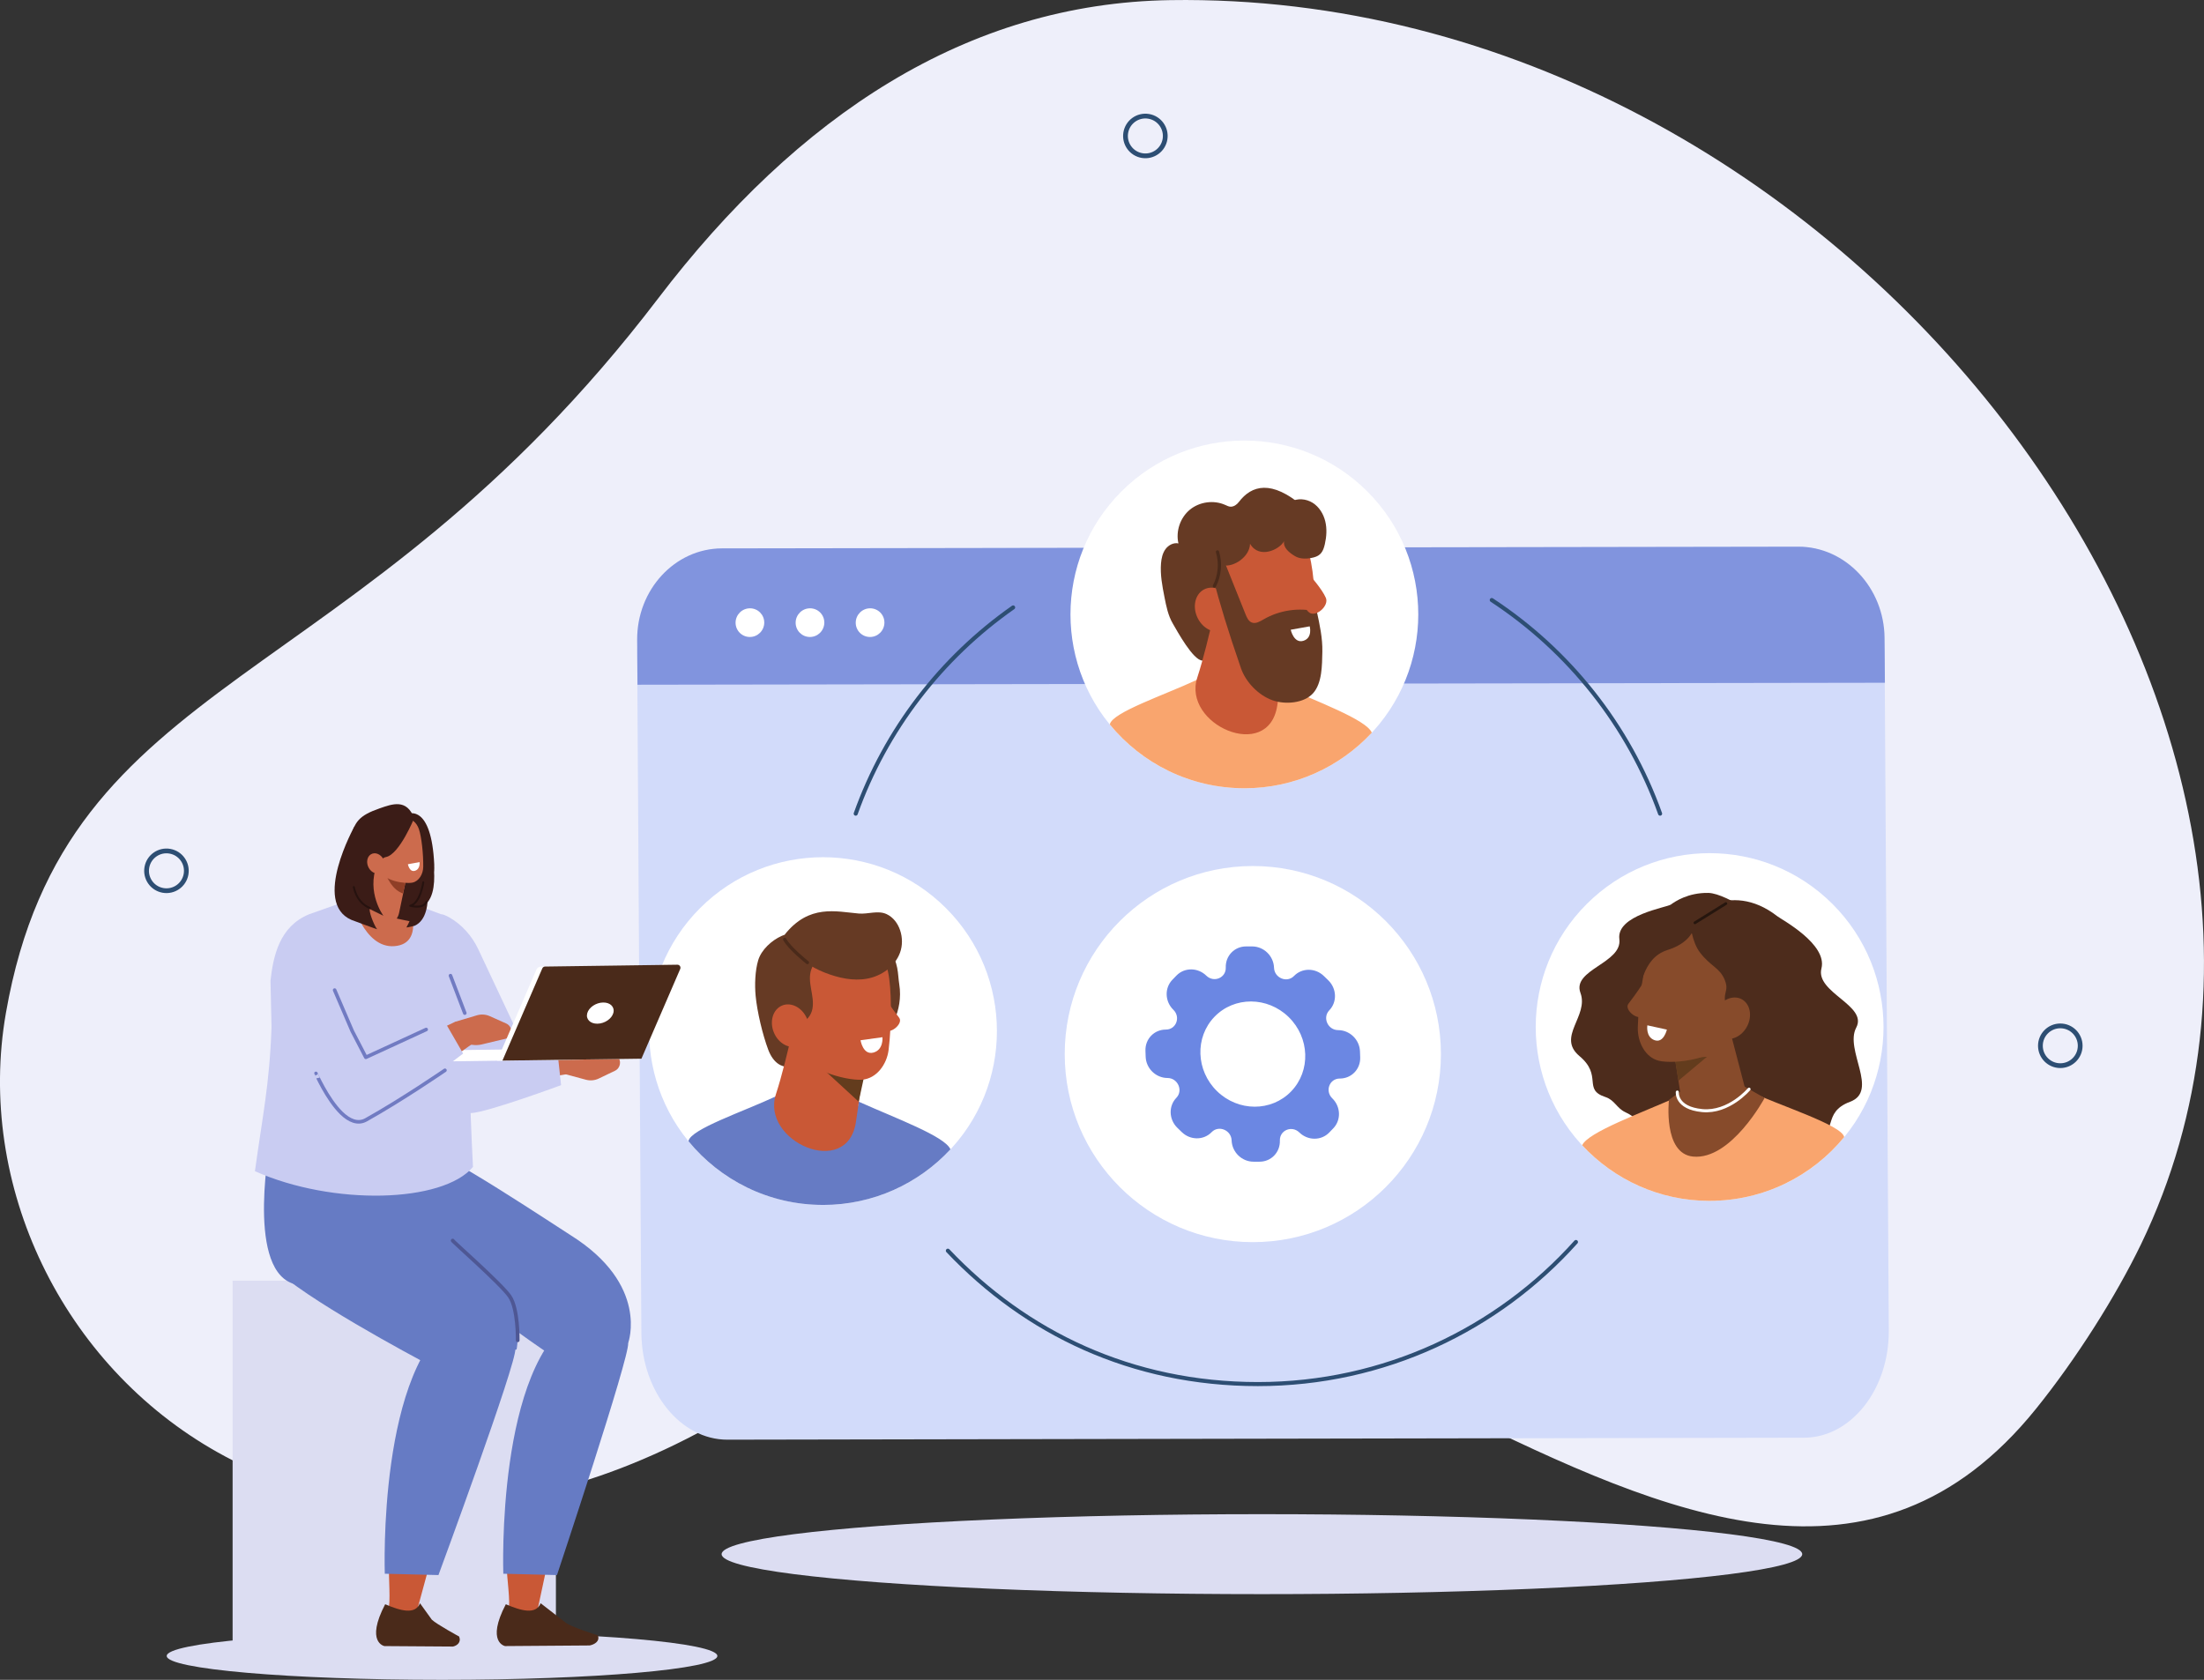 <?xml version="1.0" encoding="UTF-8"?>
<svg id="Layer_2" data-name="Layer 2" xmlns="http://www.w3.org/2000/svg" viewBox="0 0 925.32 705.39">
  <rect x="0" y="0" width="925.32" height="705.39" fill="#333333" stroke="none"/>
  <defs>
    <style>
      .cls-1, .cls-2, .cls-3, .cls-4, .cls-5, .cls-6, .cls-7, .cls-8, .cls-9, .cls-10, .cls-11, .cls-12, .cls-13, .cls-14, .cls-15, .cls-16, .cls-17, .cls-18, .cls-19, .cls-20 {
        fill-rule: evenodd;
      }

      .cls-1, .cls-21, .cls-5, .cls-6, .cls-22, .cls-7, .cls-23, .cls-8, .cls-24, .cls-9, .cls-10, .cls-25, .cls-26, .cls-27, .cls-28, .cls-12, .cls-29, .cls-13, .cls-14, .cls-15, .cls-30, .cls-16, .cls-17, .cls-18, .cls-31, .cls-20 {
        stroke-width: 0px;
      }

      .cls-1, .cls-25 {
        fill: #4d2c1c;
      }

      .cls-2, .cls-3, .cls-4, .cls-32, .cls-33, .cls-34, .cls-11, .cls-35, .cls-36, .cls-19 {
        fill: none;
        stroke-linecap: round;
      }

      .cls-2, .cls-3, .cls-33, .cls-34, .cls-11, .cls-36 {
        stroke-linejoin: round;
      }

      .cls-2, .cls-34 {
        stroke: #717bc2;
        stroke-width: 1.51px;
      }

      .cls-21, .cls-13 {
        fill: #663a24;
      }

      .cls-3 {
        stroke: #26120f;
        stroke-width: .83px;
      }

      .cls-4 {
        stroke-width: 1.39px;
      }

      .cls-4, .cls-32, .cls-35, .cls-19 {
        stroke-miterlimit: 10;
      }

      .cls-4, .cls-19 {
        stroke: #4a2a1a;
      }

      .cls-5, .cls-22 {
        fill: #c95836;
      }

      .cls-6 {
        fill: #633c1d;
      }

      .cls-32 {
        stroke-width: 2px;
      }

      .cls-32, .cls-35 {
        stroke: #2d4e73;
      }

      .cls-33 {
        stroke: #26160e;
        stroke-width: 1.16px;
      }

      .cls-7, .cls-29 {
        fill: #dcddf2;
      }

      .cls-23, .cls-18 {
        fill: #667bc4;
      }

      .cls-8 {
        fill: #874b2b;
      }

      .cls-24 {
        fill: #6b87e3;
      }

      .cls-9 {
        fill: #8f3e26;
      }

      .cls-10 {
        fill: #3b1c17;
      }

      .cls-26 {
        fill: #d2dbfa;
      }

      .cls-27, .cls-17 {
        fill: #cc6b4d;
      }

      .cls-28 {
        fill: #8194de;
      }

      .cls-11 {
        stroke: #fff;
        stroke-width: 1.27px;
      }

      .cls-12, .cls-30 {
        fill: #fff;
      }

      .cls-14 {
        fill: #c9ccf2;
      }

      .cls-15 {
        fill: #873b24;
      }

      .cls-35 {
        stroke-width: 1.71px;
      }

      .cls-16 {
        fill: #4a2a1a;
      }

      .cls-36 {
        stroke: #4e5794;
        stroke-width: 1.55px;
      }

      .cls-19 {
        stroke-width: 1.35px;
      }

      .cls-31 {
        fill: #eeeffa;
      }

      .cls-20 {
        fill: #f9a56e;
      }
    </style>
  </defs>
  <g id="image">
    <path class="cls-31" d="M898.84,522.56C1005.32,302.21,774.69-4.29,491.34.05c-85.41,1.31-156.58,48.59-215.03,125.27C148.32,293.25,27.77,280.65,2.49,425.32c-25.28,144.67,145.1,302.43,352.15,135.27,151.34-122.18,365.43,197.72,500.03,31.14,16.99-21.03,33.66-47.43,44.17-69.17Z"/>
    <g>
      <path class="cls-26" d="M757.39,603.72l-451.97.83c-19.73.04-36-20.16-36.15-44.88l-1.76-284.26c-.15-24.72,15.86-44.97,35.59-45.01l451.97-.83c19.73-.04,36,20.16,36.15,44.88l1.76,284.26c.15,24.72-15.86,44.97-35.59,45.01Z"/>
      <path class="cls-28" d="M267.64,287.52l-.14-18.76c-.15-21.13,15.86-38.45,35.59-38.48l451.97-.71c19.73-.03,36,17.23,36.15,38.37l.14,18.76-523.71.83Z"/>
      <g>
        <path class="cls-30" d="M320.86,261.46c-.02,3.32-2.72,6.02-6.05,6.02-3.32,0-6.01-2.7-5.99-6.02.02-3.32,2.72-6.02,6.05-6.02,3.32,0,6.01,2.7,5.99,6.02Z"/>
        <path class="cls-30" d="M346.08,261.46c-.02,3.32-2.72,6.02-6.05,6.02s-6.01-2.7-5.99-6.02c.02-3.32,2.72-6.02,6.05-6.02s6.01,2.7,5.99,6.02Z"/>
        <path class="cls-30" d="M371.31,261.46c-.02,3.32-2.72,6.02-6.05,6.02s-6.01-2.69-5.99-6.02c.02-3.32,2.72-6.02,6.05-6.02s6.01,2.7,5.99,6.02Z"/>
      </g>
    </g>
    <ellipse class="cls-29" cx="529.8" cy="652.62" rx="226.84" ry="16.79"/>
    <circle class="cls-32" cx="864.99" cy="439.14" r="8.35"/>
    <circle class="cls-32" cx="480.9" cy="57.1" r="8.35" transform="translate(347.7 522.7) rotate(-80.81)"/>
    <circle class="cls-32" cx="69.89" cy="365.69" r="8.35" transform="translate(-302.4 369.96) rotate(-79.84)"/>
    <g>
      <circle class="cls-30" cx="345.53" cy="432.97" r="73.01" transform="translate(-204.95 371.14) rotate(-45)"/>
      <path class="cls-18" d="M345.53,505.98c21.14,0,40.16-8.99,53.5-23.35-2.31-5.49-22.98-13.04-38.53-20.02-1.76,16.71-27.2,18.86-34.73-2.25-13.67,6.43-35.87,13.78-36.74,18.83,13.39,16.35,33.73,26.78,56.51,26.78Z"/>
      <path class="cls-21" d="M331,448c-2.55.09-6.24-1.26-8.48-7.24-2.36-6.3-4.65-15.92-5.28-22.61-.43-4.57-.24-10.55,1.09-14.95,1.33-4.4,5.67-8.35,9.88-10.21,4.97-2.19,11.05-.84,15.27,2.58,4.22,3.42,6.71,8.62,7.75,13.95,1.04,5.33.74,10.83.19,16.23-.63,6.07-1.73,12.46-5.71,17.09-3.98,4.63-15.27,5.46-14.7,5.17Z"/>
      <path class="cls-13" d="M372.44,433.71s7.02-8.61,5.09-20.47c-.69-4.28-.17-9.33-4.3-14.06-15.58-17.82-23.47,22.71-22.96,23.26.51.54,22.16,11.27,22.16,11.27Z"/>
      <path class="cls-5" d="M363.63,435.77s-1.6,18.32-4.31,35.56c-3.75,23.89-40.01,7.9-33.56-11.85,5.07-15.53,10.18-41.97,10.18-41.97l27.7,18.26h0Z"/>
      <polygon class="cls-6" points="363.4 449.25 360.5 462.62 344.65 448.05 363.4 449.25"/>
      <path class="cls-5" d="M329.53,411.21c-.44-6.16,4.14-11.52,10.23-11.98,6.5-.49,14.7-1.12,21.2-1.61,6.09-.46,10.45,4.3,11.83,10.31,1.63,7.09,1.6,22.07.28,32.94-.75,6.13-5.07,12.05-11.16,12.52-6.5.49-26.43-4.29-29.16-15.89-2.08-8.83-2.56-17.22-3.21-26.28h0Z"/>
      <path class="cls-12" d="M370.49,435.54l-9.21,1.28s1.03,6.33,5.39,5.18,3.82-6.47,3.82-6.47Z"/>
      <path class="cls-13" d="M332.22,395.95c2.05,6.35,8.19,10.19,14.17,12.52,5.66,2.2,11.78,3.57,17.71,2.48,5.93-1.09,11.61-5.02,13.77-10.92,2.16-5.9-.14-13.61-5.66-16.18-3.62-1.68-7.73.1-11.67-.24-9.48-.82-20.85-4.05-31.1,8.86-.02.2,3.27,3.51,2.79,3.49Z"/>
      <path class="cls-21" d="M335.78,429.4c2.78-.34,4.79-3.03,5.31-5.78s-.08-5.57-.56-8.33c-.49-2.76-.85-5.67.12-8.3,1.02-2.76,3.48-5.52,2.3-8.22-.6-1.37-2.04-2.21-3.49-2.55-3.87-.9-8.04,1.28-10.2,4.62-2.16,3.34-2.56,7.58-1.92,11.51.64,3.93-1.85,7.34-.28,10.99.64,1.49,1.8,3.62,2.44,5.11.28.66,4.18,1.01,4.84,1.28.66.26,1.61-.37,1.44-.33Z"/>
      <ellipse class="cls-22" cx="331.89" cy="430.66" rx="7.54" ry="9.16" transform="translate(-140.74 161.89) rotate(-22.75)"/>
      <path class="cls-4" d="M338.98,404.18s-7.39-5.79-9.54-9.72"/>
      <path class="cls-5" d="M371.7,419.12c.03.2,2.23,3.62,5.79,8.24,1.77,2.3-3.08,6.6-5.59,5.4-2.51-1.2-5.06-9.96-5.06-9.96l4.86-3.68Z"/>
    </g>
    <g>
      <circle class="cls-30" cx="522.44" cy="258" r="73.01" transform="translate(-29.42 444.99) rotate(-45)"/>
      <path class="cls-21" d="M546.98,212.6c-13.13-11.23-21.51-8.89-26.88-1.79-.8,1.06-2.03,1.94-3.35,1.96-.84.01-1.61-.41-2.38-.75-4.79-2.14-10.77-1.33-14.82,2.01-4.05,3.34-5.99,9.05-4.8,14.16-2.05-.44-4.2.71-5.44,2.41-1.23,1.7-1.69,3.84-1.87,5.93-.39,4.75.52,9.5,1.44,14.17.75,3.84,1.53,7.77,3.51,11.15,1.97,3.38,8.51,15.4,12.42,15.54,4.91.18,6.07-13.13,7.69-17.77,1.62-4.64,1.19-9.72.66-14.61-.53-4.89-1.11-9.92.23-14.66,1.34-4.73,5.16-9.13,10.06-9.54,3.33-.28,6.5,1.28,9.64,2.46s6.8,1.96,9.7.28c3.62-2.1,4.03-9.72,4.2-10.94Z"/>
      <path class="cls-20" d="M522.44,331.01c21.14,0,40.16-8.99,53.5-23.35-2.31-5.49-22.98-13.04-38.53-20.02-1.76,16.71-27.2,18.86-34.73-2.25-13.67,6.43-35.87,13.78-36.74,18.83,13.39,16.35,33.73,26.78,56.51,26.78Z"/>
      <path class="cls-5" d="M540.54,260.8s-1.6,18.32-4.31,35.56c-3.75,23.89-40.01,7.9-33.56-11.85,5.07-15.53,10.18-41.97,10.18-41.97l27.7,18.26h0Z"/>
      <polygon class="cls-15" points="535.29 272.72 533.4 293.66 518.76 274.09 535.29 272.72"/>
      <path class="cls-5" d="M504.9,238.97c-.82-6.38,3.63-12.22,9.94-13.06,6.73-.89,15.22-2.01,21.96-2.9,6.31-.83,11.12,3.86,12.9,10.03,2.1,7.28,2.94,22.86,2.19,34.24-.42,6.42-4.58,12.83-10.89,13.67-6.73.89-27.74-2.93-31.25-14.84-2.67-9.07-3.66-17.76-4.86-27.15h0Z"/>
      <path class="cls-21" d="M510.64,260.22c5.08-1.31,4.91-17.89,3.06-22.8,4.21.75,10.95-3.5,11.12-9.08,3.77,6.52,12.39,2.5,14.3-1.11-.54,2.73,2.2,4.89,4.59,6.32,2.23,1.33,5.32,1.17,7.83.52,2.99-.77,3.98-2.53,4.67-5.54.72-3.15.95-6.46.19-9.6-.76-3.14-2.58-6.1-5.32-7.81-2.74-1.71-6.42-2.02-9.21-.4-2.79,1.62-8.28,2.46-11.95,2.07-3.67-.39-12.85,2.36-15.84,3.4-3.07,1.07-14.47,8.78-15.84,10.45-5.16,6.31-2.07,17.04-2.44,20-.36,2.94.91,6.15,3.47,7.64s7.6,3.19,9.37.79c.07,0,2.83,5.34,2,5.15Z"/>
      <path class="cls-5" d="M502.89,259.67c2.4,4.69,7.46,6.86,11.3,4.84,3.84-2.01,5.01-7.45,2.61-12.14-2.4-4.69-7.46-6.86-11.3-4.85s-5.01,7.45-2.61,12.14Z"/>
      <path class="cls-21" d="M508.87,241.19c3.55,13.31,6.48,23.01,12.12,39.38,2.02,5.88,7.36,11.37,13.2,13.47,5.36,1.93,13.28,1.3,17.09-2.94,3.81-4.24,3.77-11.72,3.89-17.41.12-5.69-1.1-11.32-2.31-16.89-7.52-1.79-15.71-.59-22.39,3.3-1.52.88-3.27,1.94-4.91,1.31-1.38-.53-2.07-2.04-2.62-3.42-3.58-8.92-7.15-17.84-10.73-26.76-.81,3.76-1.63,7.53-2.28,11.35.05.19.1.38-1.05-1.39Z"/>
      <path class="cls-19" d="M509.85,246.09c2.25-4.37,2.73-9.64,1.29-14.34"/>
      <path class="cls-12" d="M549.86,263.01l-7.97,1.43s1.3,5.87,5.3,4.65c4-1.23,2.67-6.08,2.67-6.08Z"/>
      <path class="cls-5" d="M549.81,241.33c.04.24,5.27,6.02,6.84,9.74,1.34,3.16-3.64,7.8-6.6,6.38-2.96-1.42-5.98-11.77-5.98-11.77l5.74-4.35Z"/>
    </g>
    <g>
      <circle class="cls-30" cx="717.76" cy="431.26" r="73.01" transform="translate(-94.72 633.85) rotate(-45)"/>
      <path class="cls-25" d="M744.05,389.07s-18.65-13.97-26.83-14.12c-8.53-.15-14.04,3.66-15.71,4.88-1.67,1.23-22.96,4.4-21.65,14.51,1.31,10.12-19.95,12.78-16.33,22.59s-10.09,18.41-.42,26.53c9.91,8.32,1.19,14.05,10.94,17.22,3.83,1.25,4.71,4.68,8.31,6.35,9.5,4.4,6.43,10.95,11.78,11.8,7.14,1.13,11.79-.26,19.59-1,17.43-1.65,38.08-10.45,36.27-14.97-1.93-4.82,4.44-17.59,8.25-20.96,4.24-3.76-40.65-17.11-36.35-17.55,16.64-1.72,18.39-22.36,18.39-22.36l3.76-12.92Z"/>
      <path class="cls-25" d="M708.67,386.2s16.95-17.46,37.58-1.41c1.8,1.4,21.05,11.69,18.46,21.86-2.6,10.17,19.58,15.54,14.6,24.88-4.98,9.35,9.65,26.56-2.59,31.13-12.23,4.57-4.47,13.65-15.08,14.8-10.6,1.15-26.45,7.1-31.27-4.85-2-4.95,5.63-44.15-11.62-49.56-17.25-5.41-18.86-25.2-18.86-25.2l8.78-11.65Z"/>
      <path class="cls-20" d="M717.76,504.27c-21.14,0-40.16-8.99-53.5-23.35,2.31-5.49,25.19-13.69,40.74-20.67,1.76,16.71,20.52,18.55,28.06-2.56,13.67,6.43,40.32,14.73,41.19,19.79-13.39,16.35-33.73,26.78-56.51,26.78Z"/>
      <path class="cls-8" d="M701.74,434.72s2.83,18.41,5.17,33.66c.62,4.06,3.37,7.47,7.17,8.91,3.81,1.44,8.09.7,11.2-1.95,1.02-.87,2.01-1.71,2.95-2.51,4.27-3.63,6.08-9.42,4.66-14.87-3.65-13.97-10.29-39.41-10.29-39.41l-20.85,16.17h0Z"/>
      <polygon class="cls-6" points="703.17 444.81 704.67 453.79 716.65 443.75 703.17 444.81"/>
      <path class="cls-8" d="M740.85,461.06s-14.03,26.12-30.01,24.61c-12.73-1.2-10.15-23.81-10.15-23.81l8.17-5.97,22.41-.26,9.58,5.42Z"/>
      <path class="cls-8" d="M733.41,408.9c1.31-5.99-2.28-11.97-8.02-13.35-6.13-1.48-13.86-3.35-19.99-4.83-5.74-1.39-10.59,2.63-12.77,8.33-2.58,6.73-4.72,21.47-5.02,32.36-.17,6.14,3.1,12.63,8.84,14.02,6.13,1.48,25.84-.17,30.11-11.17,3.26-8.37,4.93-16.55,6.86-25.36h0Z"/>
      <path class="cls-12" d="M691.62,430.55l8.2,1.8s-1.32,5.8-5.16,4.45-3.04-6.25-3.04-6.25Z"/>
      <path class="cls-1" d="M709.68,387.86s.54,7.59,4.08,12.18c4.53,5.88,8.26,6.28,10.36,11.47,2.61,6.46-3.6,4.67,3.83,17.95,5.82,10.4,9.14,5.83,9.14,5.83,0,0,19.74-24.23,10.1-37.69-6.68-9.32-22.21-19.64-37.51-9.74Z"/>
      <path class="cls-8" d="M733.09,431.7c-2.62,4.23-7.48,5.82-10.85,3.54-3.37-2.28-3.97-7.56-1.34-11.79,2.62-4.23,7.48-5.82,10.85-3.54,3.37,2.28,3.97,7.56,1.34,11.79Z"/>
      <path class="cls-1" d="M711.35,388.61s0,.21-.08.57c-.33,1.71-2.06,6.85-11.23,9.76-11.12,3.53-10.7,17.01-13.94,20.52-3.25,3.51-4.28,1.39-4.28,1.39l6.14-29.24,9.48-5.34,13.91,2.33Z"/>
      <line class="cls-33" x1="724.58" y1="379.43" x2="711.59" y2="387.5"/>
      <path class="cls-8" d="M689.45,413.27c-.03.2-2.23,3.61-5.78,8.23-1.77,2.29,3.08,6.59,5.58,5.4,2.5-1.2,5.06-9.95,5.06-9.95l-4.85-3.68Z"/>
      <path class="cls-11" d="M734.32,457.36s-8.44,10.09-19.66,9c-11.22-1.08-10.47-7.79-10.47-7.79"/>
    </g>
    <circle class="cls-30" cx="525.98" cy="442.63" r="78.97"/>
    <path class="cls-24" d="M559.34,461.21h0c-3.16-3.08-1.17-8.32,3.15-8.31h0c4.9.02,8.73-3.96,8.57-8.87l-.09-2.53c-.17-4.92-4.27-8.91-9.17-8.93h0c-4.33-.01-6.67-5.27-3.71-8.33h0c3.34-3.47,3.15-9.1-.43-12.59l-1.84-1.79c-3.58-3.49-9.19-3.5-12.54-.04h0c-2.95,3.06-8.26.87-8.4-3.47h0c-.17-4.92-4.27-8.91-9.17-8.93h-2.52c-4.9-.02-8.73,3.95-8.57,8.86h0c.15,4.34-5.01,6.5-8.17,3.42h0c-3.58-3.49-9.19-3.5-12.54-.04l-1.72,1.78c-3.34,3.47-3.15,9.1.43,12.59,3.16,3.08,1.17,8.32-3.15,8.31h0c-4.9-.02-8.73,3.96-8.57,8.87l.09,2.53c.17,4.92,4.27,8.91,9.17,8.93h0c4.33.01,6.67,5.27,3.71,8.33h0c-3.34,3.47-3.15,9.1.43,12.59l1.84,1.79c3.58,3.49,9.19,3.5,12.54.04,2.95-3.06,8.26-.87,8.4,3.47.17,4.92,4.27,8.91,9.17,8.93h2.52c4.9.02,8.73-3.95,8.57-8.86h0c-.15-4.34,5.01-6.5,8.17-3.42h0c3.58,3.49,9.19,3.5,12.54.04l1.72-1.78c3.34-3.47,3.15-9.1-.43-12.59ZM510.95,458.2c-8.88-8.65-9.36-22.64-1.06-31.24,8.3-8.6,22.23-8.56,31.12.1,8.88,8.65,9.36,22.64,1.06,31.24-8.3,8.6-22.23,8.56-31.12-.1Z"/>
    <path class="cls-35" d="M626.3,251.97c32.36,21.23,57.44,52.65,70.67,89.7"/>
    <path class="cls-35" d="M359.26,341.67c12.6-35.28,35.94-65.46,66.09-86.59"/>
    <path class="cls-35" d="M661.64,521.54c-32.82,36.62-80.48,59.66-133.53,59.66s-97.49-21.52-130.16-56.01"/>
    <g>
      <path class="cls-7" d="M301.17,695.37c0,5.53-51.75,10.02-115.59,10.02-63.84,0-115.59-4.49-115.59-10.02s51.75-10.02,115.59-10.02c63.84,0,115.59,4.49,115.59,10.02Z"/>
      <rect class="cls-29" x="97.66" y="537.77" width="135.73" height="153.69"/>
      <path class="cls-5" d="M163.97,648.8c-1.37,9.04-.2,17.27-.49,23.78-.18,3.93-1.14,1.62,3,3.11,5.09,1.84,5.28,9,7.47,4.77l9.46-34.77-19.43,3.11Z"/>
      <path class="cls-23" d="M263.73,563.94s9.04-24.45-24.17-45.26c-5.01-3.14-57.01-37.73-59.16-34.8-2.36,3.22-35.92,2.02-35.1,4.06,13.71,33.98,88.65,82.87,88.65,82.87l29.78-6.87Z"/>
      <path class="cls-23" d="M216.87,566.65s3.89-15.4-11.73-31.13c-17.4-17.53-52.63-42.63-55.08-39.99-2.69,2.89-30.61,40.83-29.21,41.91,19.64,15.09,62.89,37.6,62.89,37.6l33.13-8.39Z"/>
      <path class="cls-23" d="M216.35,566.38c.82,5.37-32.27,95.02-32.27,95.02l-22.53-.56s-3.08-88.11,30.86-108.01c0,0,23.52,10.8,23.94,13.55Z"/>
      <path class="cls-5" d="M212.84,648.8c-.84,9.04.83,17.27.92,23.78.06,3.93-1.04,1.62,3.2,3.11,5.22,1.84,5.84,9,7.78,4.77l7.42-34.77-19.33,3.11Z"/>
      <path class="cls-16" d="M226.99,673.23l10.16,7.89c2.06,1.97,13.84,5.57,13.84,5.57h0c1.02,2.49-1.42,3.88-3.43,4.27l-35.5.26s-8.09-1.48.31-17.57c6.27,2.68,12.59,4.57,14.62-.42Z"/>
      <path class="cls-16" d="M176.33,673.23l4.96,6.9c2.07,1.97,11.48,7.08,11.48,7.08.98,2.49-.95,3.85-2.59,4.21l-28.78-.2s-8.09-1.48.31-17.57c6.27,2.68,12.59,4.57,14.62-.42Z"/>
      <path class="cls-23" d="M263.72,563.93c.82,5.37-29.88,97.47-29.88,97.47l-22.53-.56s-3.08-88.11,30.86-108.01c0,0,21.13,8.35,21.55,11.11Z"/>
      <path class="cls-23" d="M205.14,545.82c-1.6-3.48-43.23-43.4-45.82-45.1l8.19-19.39.72-3.14-5.66-.55-8.48-6.31-2.29,5.27-38.12,1.31s-10.5,53.49,8.78,60.91c19.28,7.41,57.44,9.65,57.44,9.65,28.6,6.52,28.4,4.21,25.25-2.66Z"/>
      <path class="cls-36" d="M217.35,562.82s.24-13.17-3.35-18.44c-3.59-5.27-24.66-23.71-23.95-23.47"/>
      <path class="cls-27" d="M196.49,442.39c18.45.62,25.52-.02,44.07.18l1.54,7.89c-37.27,5.18-42.49,15.88-57.47,10.19-5.69-16.05,7.58-17.45,11.86-18.26Z"/>
      <path class="cls-27" d="M237,450.98l8.99,2.42c1.8.48,3.71.31,5.39-.5l6.8-3.26c2.37-1.14,2.87-4.29.97-6.11h0l-11.47-2.41c-2.53-.53-5.35-.07-7.88,1.3l-4.23,2.28,1.43,6.27Z"/>
      <path class="cls-14" d="M235.57,455.67l-2-18.3-16.66-4.5-16.11-34.26c-2.61-5.55-6.91-10.42-12.17-13.38-1.46-.82-2.74-1.37-3.5-1.32-2.96.2-5.57,19.03-5.57,19.03l14.05,45.51s-7.22,19.48,4.2,18.95c6.96-.33,37.77-11.73,37.77-11.73Z"/>
      <path class="cls-14" d="M185.06,383.86l-17.04-6.35-20.45.11-17.8,6.3c-12.49,5.12-15.03,17.55-16.21,27.86l.44,19.48c-.84,24.33-3.84,37.64-6.97,60.55,32.87,14.6,78.84,13.3,91.54-1.78-2.98-57.6-.02-77.66-13.51-106.18Z"/>
      <path class="cls-27" d="M171.46,378.75s7.27,17.42-5.78,18.55c-13.05,1.12-18.11-19.69-18.11-19.69l6.93-3.26,8.03-.31,8.93,4.72Z"/>
      <line class="cls-34" x1="189.13" y1="409.69" x2="195.13" y2="425.42"/>
      <path class="cls-12" d="M187.99,445.69l61.59-.86-.06-4.66-56.93.79c-2.57.04-4.63,2.15-4.6,4.72h0Z"/>
      <path class="cls-27" d="M151.54,448.02c16.88-7.48,22.96-11.14,39.74-19.04l10.84,6.78c-31.29,20.9-37.34,32.46-53.3,33.87-12.12-11.97-.78-19.01,2.72-21.61Z"/>
      <path class="cls-27" d="M191.29,429.02l8.92-2.67c1.78-.53,3.7-.41,5.4.35l6.88,3.07c2.4,1.07,2.99,4.21,1.14,6.08h0l-11.4,2.73c-2.52.6-5.34.21-7.92-1.08l-4.29-2.16,1.26-6.31Z"/>
      <path class="cls-14" d="M194.45,442.42l-7.47-12.94-32.51,14.58-24.57-39.74s-2.68-4.22-5.84-6.24c-1.95-1.25-1.7,7.66-1.48,16.43.1,4.01,2.75,17,5.35,22.78l9.79,28.51s8.38,13.02,20,4.32c11.62-8.7,36.72-27.71,36.72-27.71Z"/>
      <polyline class="cls-2" points="140.49 415.76 147.88 432.98 153.59 443.98 178.92 432.31"/>
      <path class="cls-12" d="M208.68,445.4l58.36-.81,17.07-39.49-57.02.79c-.81.01-1.54.5-1.87,1.25l-16.54,38.26Z"/>
      <path class="cls-16" d="M210.94,445.37l58.36-.81,16.28-37.67c.37-.85-.26-1.8-1.19-1.79l-55.55.77c-.5,0-.96.31-1.16.77l-16.74,38.73Z"/>
      <path class="cls-12" d="M246.54,425.5c-.66,2.46,1.26,4.42,4.29,4.37,3.03-.04,6.02-2.07,6.68-4.53.66-2.46-1.26-4.42-4.29-4.37-3.03.04-6.02,2.07-6.68,4.53Z"/>
      <path class="cls-2" d="M132.63,450.75c0-.07,4.73,10.84,10.72,16.66,3.21,3.12,6.84,4.76,10.3,2.84,15.02-8.36,33.15-20.81,33.15-20.81"/>
      <path class="cls-10" d="M171.93,386.84l-10.96-2.29,4.43-35.9,13.56,9.5s2.18,22.48-7.03,28.69Z"/>
      <path class="cls-10" d="M180.14,353.23s6.69,23.27-3.41,27.82c0,0-3.41.87-3.41.66s4.95-7.7,2.86-15.95c-2.09-8.25-1.21-9.68-1.21-9.68l5.17-2.84Z"/>
      <path class="cls-10" d="M177.47,360.93s6.69,23.27-3.41,27.82c0,0-3.41.87-3.41.66s4.95-7.7,2.86-15.95c-2.09-8.25-1.21-9.68-1.21-9.68l5.17-2.84Z"/>
      <path class="cls-10" d="M171.53,341.72s9.6-4.03,10.78,21.28c.8,17.23-21.78-6.36-21.78-6.36l11-14.93Z"/>
      <path class="cls-17" d="M171.55,364.2s-2.19,10.48-4,19.16c-.48,2.31-2.13,4.2-4.3,4.93-2.17.73-4.53.2-6.18-1.39-.54-.52-1.06-1.03-1.56-1.51-2.26-2.18-3.08-5.54-2.1-8.63,2.5-7.91,7.05-22.33,7.05-22.33l11.09,9.77h0Z"/>
      <path class="cls-9" d="M170.66,368.92l-1.51,6.26c-4.32-1.59-6.48-5.84-8.18-10.64l9.69,4.38Z"/>
      <path class="cls-17" d="M155.89,352.18c-.52-2.93,1.34-5.77,4.15-6.33,3.01-.6,6.8-1.36,9.8-1.96,2.82-.56,5.09,1.48,6.04,4.29,1.12,3.32,1.88,10.52,1.81,15.81-.03,2.99-1.75,6.08-4.56,6.64-3.01.6-12.54-.58-14.41-6.01-1.42-4.13-2.07-8.13-2.84-12.45h0Z"/>
      <path class="cls-12" d="M176.16,362.02l-4.91.88s.64,3.47,2.96,2.76c2.32-.71,1.95-3.64,1.95-3.64Z"/>
      <path class="cls-10" d="M173.87,343.59s-6.16,15.19-11.84,16.3c-2.92.57-2.88,4.8-5.19,6.35-4.18,2.81-10.73-8.89-9.69-13.83,1.53-7.27,3.61-9.97,12.23-12.96,5.26-1.83,11.41-4.17,14.49,4.13Z"/>
      <path class="cls-10" d="M148.81,347.03s-17.85,32.03-1.29,39.24c0,0,11.38,4.26,10.83,3.92-.55-.34-3.19-5.85-3.19-8.49l5.8,2.84s-7.22-9.72-2.71-21.39c4.51-11.68,2.71-9.94,2.71-9.94l-12.15-6.18Z"/>
      <path class="cls-17" d="M154.83,364.45c1.19,2.11,3.52,2.97,5.2,1.93,1.68-1.04,2.07-3.59.88-5.7-1.19-2.11-3.52-2.97-5.2-1.93-1.68,1.04-2.07,3.59-.88,5.7Z"/>
      <path class="cls-3" d="M177.71,370.51s-1.22,8.81-5.48,9.83c0,0,5.36,1.57,6.76-1.61"/>
      <path class="cls-3" d="M155.22,381.25s-5.12-1.56-6.68-8.74"/>
    </g>
  </g>
</svg>